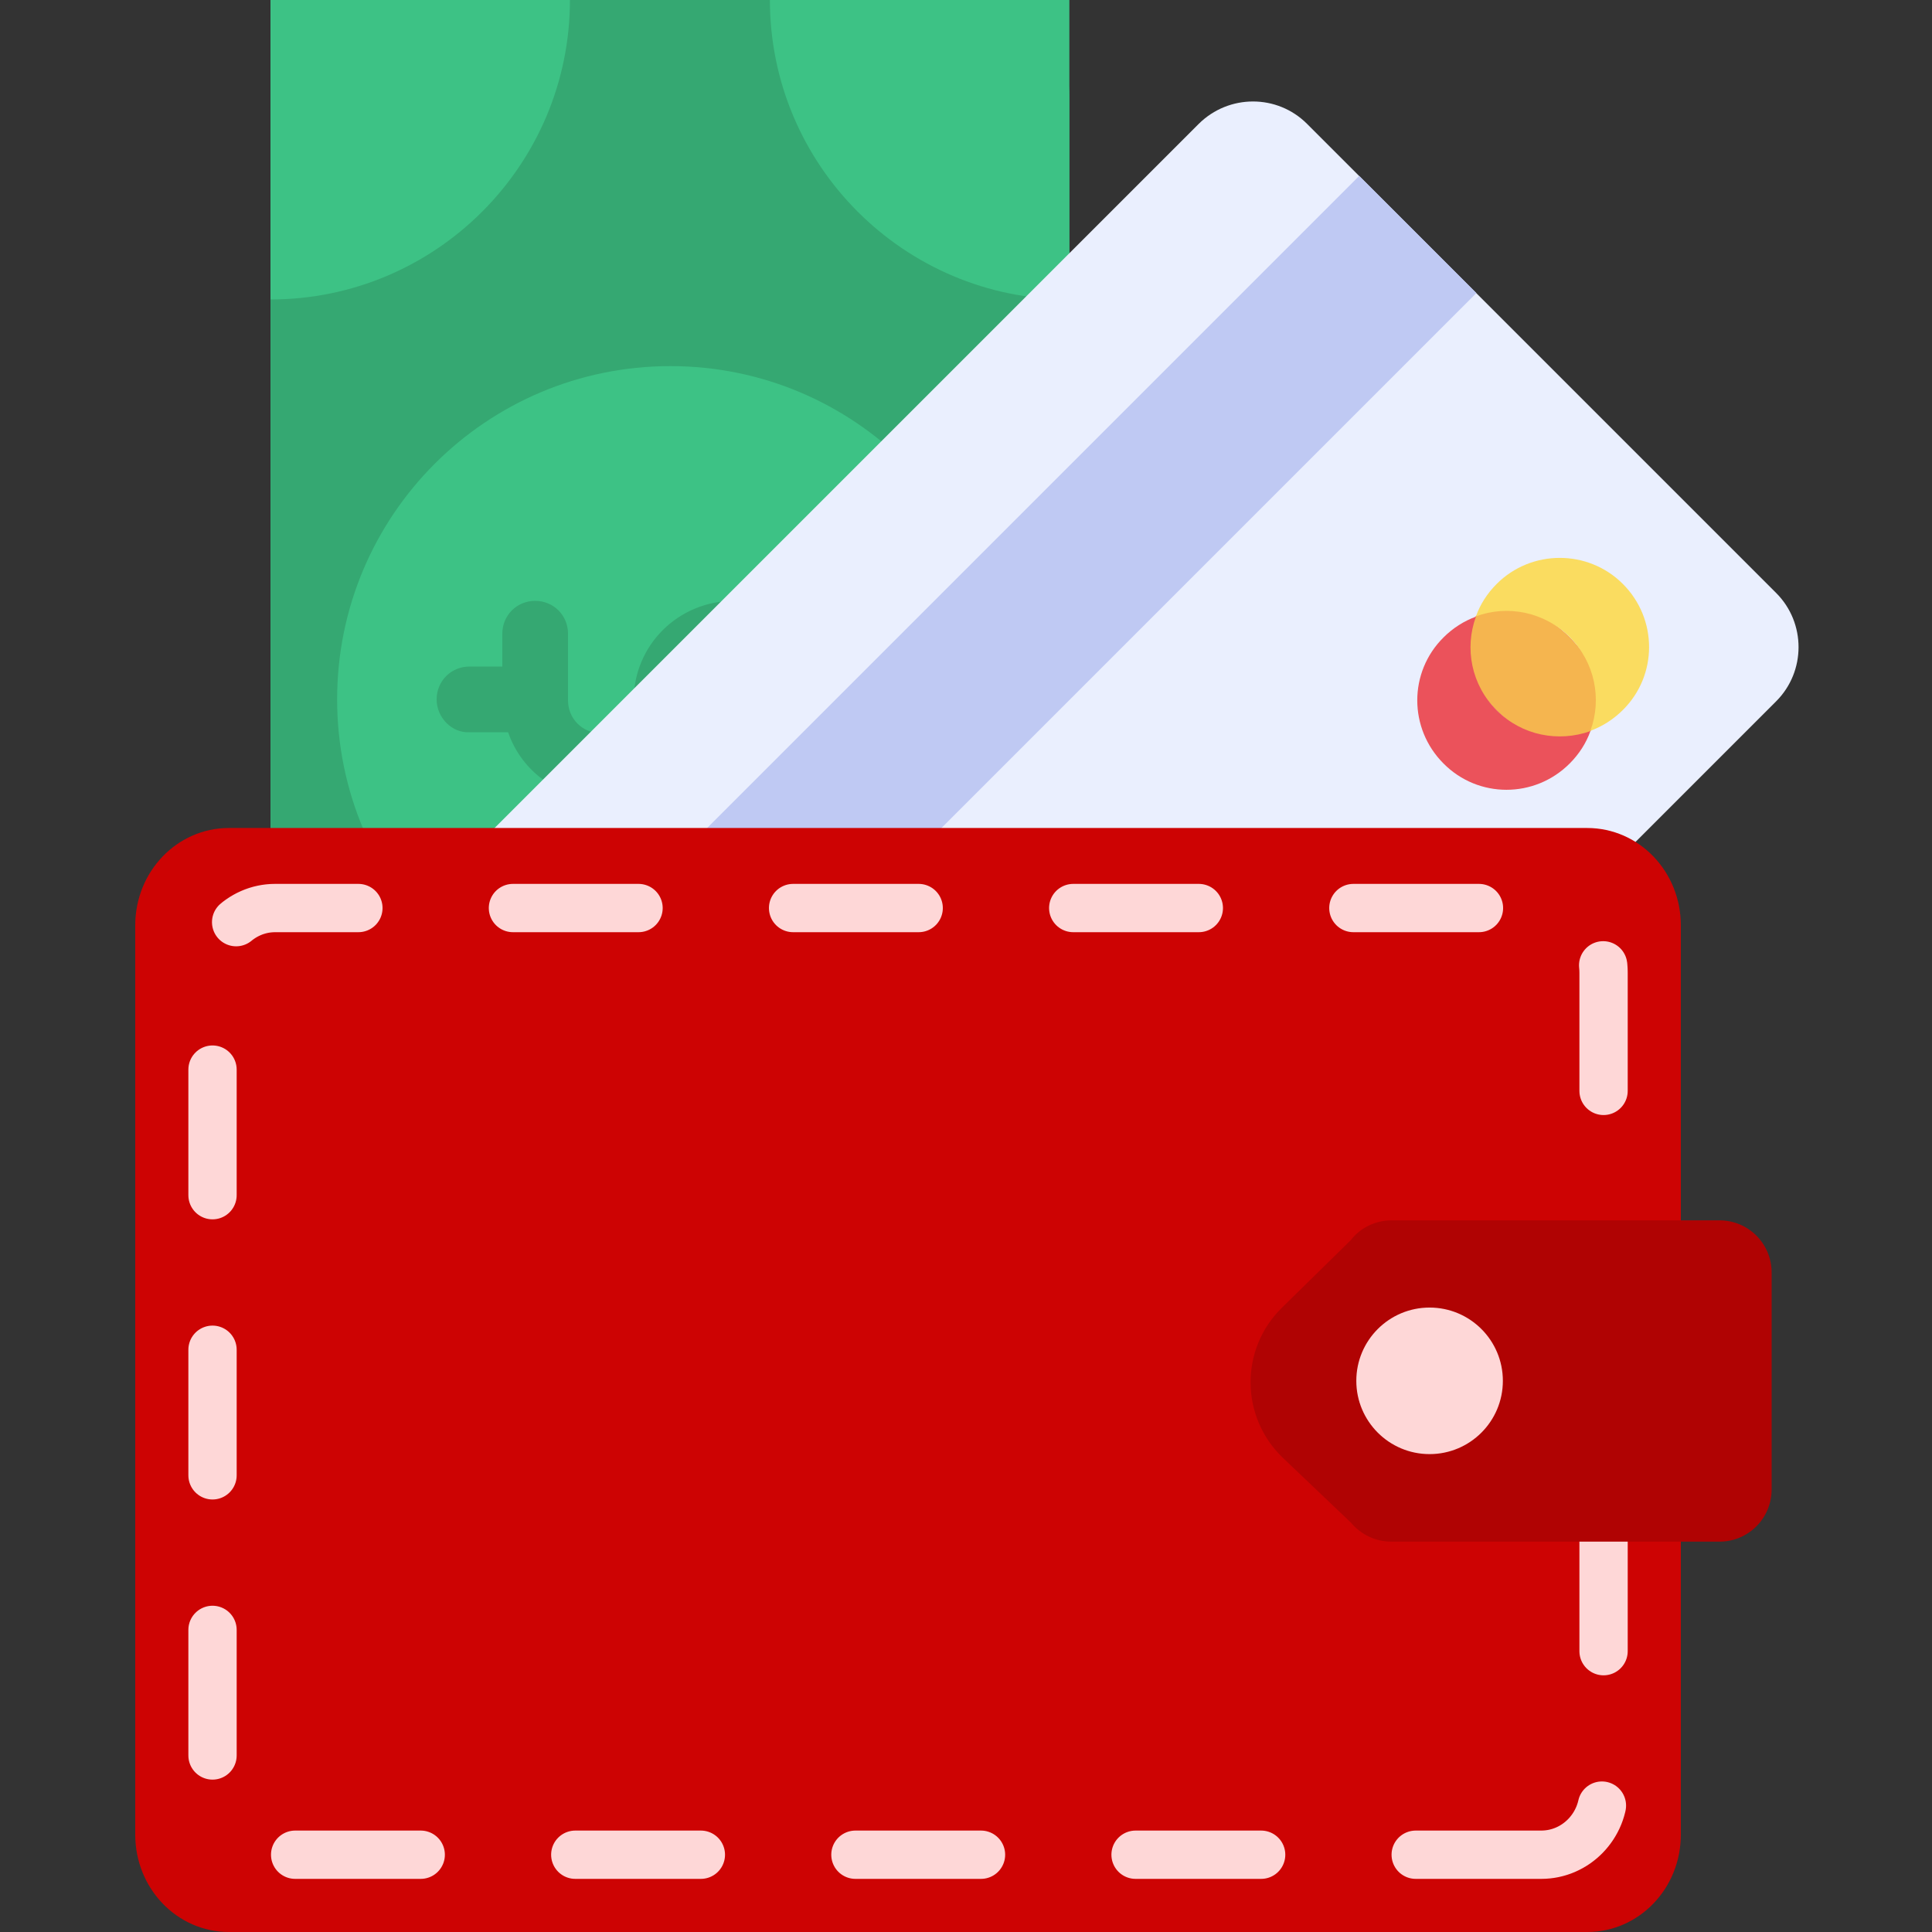 <?xml version="1.0" encoding="UTF-8"?> <svg xmlns="http://www.w3.org/2000/svg" width="200" height="200" viewBox="0 0 200 200" fill="none"><rect x="0" y="0" width="200" height="200" fill="#333333" stroke="none"/><path d="M110.7 138.3C110.7 143.823 106.223 148.3 100.7 148.3H38C32.477 148.3 28 143.823 28 138.3V10C28 4.477 32.477 0 38 0H100.7C106.223 0 110.7 4.477 110.7 10V138.3Z" fill="#35A872"></path><path d="M69.4 106.9C88.454 106.9 103.9 91.454 103.9 72.4C103.9 53.347 88.454 37.9 69.4 37.9C50.346 37.9 34.9 53.347 34.9 72.4C34.9 91.454 50.346 106.9 69.4 106.9Z" fill="#3DC285"></path><path d="M45.2 72.4C45.2 70.5 46.7 69 48.6 69H52V65.6C52 63.7 53.5 62.2 55.4 62.2C57.3 62.2 58.8 63.7 58.8 65.6V72.5C58.8 74.4 60.3 75.9 62.2 75.9C64.1 75.9 65.6 74.4 65.6 72.5C65.6 66.8 70.2 62.2 76 62.2C80.4 62.2 84.3 65 85.7 69.1H89.7C91.6 69.1 93.1 70.6 93.1 72.5C93.1 74.4 91.6 75.9 89.7 75.9H86.3V79.3C86.3 81.2 84.8 82.7 82.9 82.7C81 82.7 79.5 81.2 79.5 79.3V72.4C79.5 70.5 78 69 76.1 69C74.2 69 72.7 70.5 72.7 72.4C72.7 78.1 68.1 82.7 62.3 82.7C57.9 82.7 54 79.9 52.6 75.8H48.6C46.8 75.9 45.2 74.3 45.2 72.4Z" fill="#35A872"></path><path d="M28 117.2C45.1 117.2 59 131.1 59 148.2H28V117.2Z" fill="#3DC285"></path><path d="M28 0H59C59 17.1 45.1 31 28 31V0Z" fill="#3DC285"></path><path d="M79.7 0H110.7V31C93.6 31 79.7 17.1 79.7 0Z" fill="#3DC285"></path><path d="M135.304 12.821L183.869 61.386C186.957 64.474 186.957 69.508 183.869 72.596L102.647 153.818C99.56 156.905 94.525 156.905 91.437 153.818L42.872 105.252C39.785 102.165 39.785 97.13 42.872 94.042L124.094 12.821C127.215 9.733 132.216 9.733 135.304 12.821Z" fill="#EAEFFE"></path><path d="M140.707 18.21L48.27 110.646L60.397 122.774L152.834 30.337L140.707 18.21Z" fill="#BFC9F3"></path><path d="M164.634 75.681C166.718 73.597 165.751 69.251 162.474 65.974C159.197 62.697 154.852 61.73 152.768 63.815C150.684 65.898 151.65 70.244 154.927 73.521C158.204 76.798 162.55 77.765 164.634 75.681Z" fill="#EB525B"></path><path d="M164.634 75.681C166.718 73.597 165.751 69.251 162.474 65.974C159.197 62.697 154.852 61.73 152.768 63.815C150.684 65.898 151.65 70.244 154.927 73.521C158.204 76.798 162.55 77.765 164.634 75.681Z" fill="#F5B54F"></path><path d="M164.638 75.684C164.201 76.925 163.463 78.067 162.49 79.04C158.865 82.665 153.025 82.665 149.434 79.04C145.809 75.415 145.809 69.575 149.434 65.984C150.407 65.011 151.582 64.272 152.79 63.836C151.582 67.125 152.32 70.918 154.938 73.536C157.556 76.153 161.348 76.858 164.638 75.684Z" fill="#EB525B"></path><path d="M167.994 60.446C171.619 64.071 171.619 69.911 167.994 73.502C167.021 74.475 165.846 75.214 164.638 75.65C165.846 72.361 165.108 68.569 162.49 65.951C159.872 63.333 156.046 62.594 152.79 63.803C153.226 62.561 153.965 61.42 154.938 60.446C158.529 56.855 164.403 56.855 167.994 60.446Z" fill="#FADC60"></path><path d="M164.303 200H23.697C18.331 200 14 195.495 14 189.916V95.798C14 90.218 18.331 85.714 23.697 85.714H164.303C169.669 85.714 174 90.218 174 95.798V189.916C174 195.495 169.669 200 164.303 200Z" fill="#CD0303"></path><path d="M159.553 192H28.479C24.916 192 22 188.998 22 185.329V100.671C22 97.002 24.916 94 28.479 94H159.521C163.084 94 166 97.002 166 100.671V185.362C166.032 189.031 163.116 192 159.553 192Z" stroke="#FED7D7" stroke-width="5" stroke-miterlimit="10" stroke-linecap="round" stroke-linejoin="round" stroke-dasharray="13 16"></path><path d="M177.996 126.33H144.064C142.419 126.33 140.842 127.068 139.835 128.377L132.72 135.358C128.323 139.654 128.39 146.703 132.82 150.932L139.835 157.61C140.875 158.852 142.386 159.591 144.03 159.591H177.996C180.983 159.591 183.399 157.174 183.399 154.187V131.801C183.433 128.747 180.983 126.33 177.996 126.33Z" fill="#B00303"></path><path d="M147.99 150.529C152.18 150.529 155.576 147.133 155.576 142.944C155.576 138.754 152.18 135.358 147.99 135.358C143.801 135.358 140.405 138.754 140.405 142.944C140.405 147.133 143.801 150.529 147.99 150.529Z" fill="#FED7D7"></path></svg> 